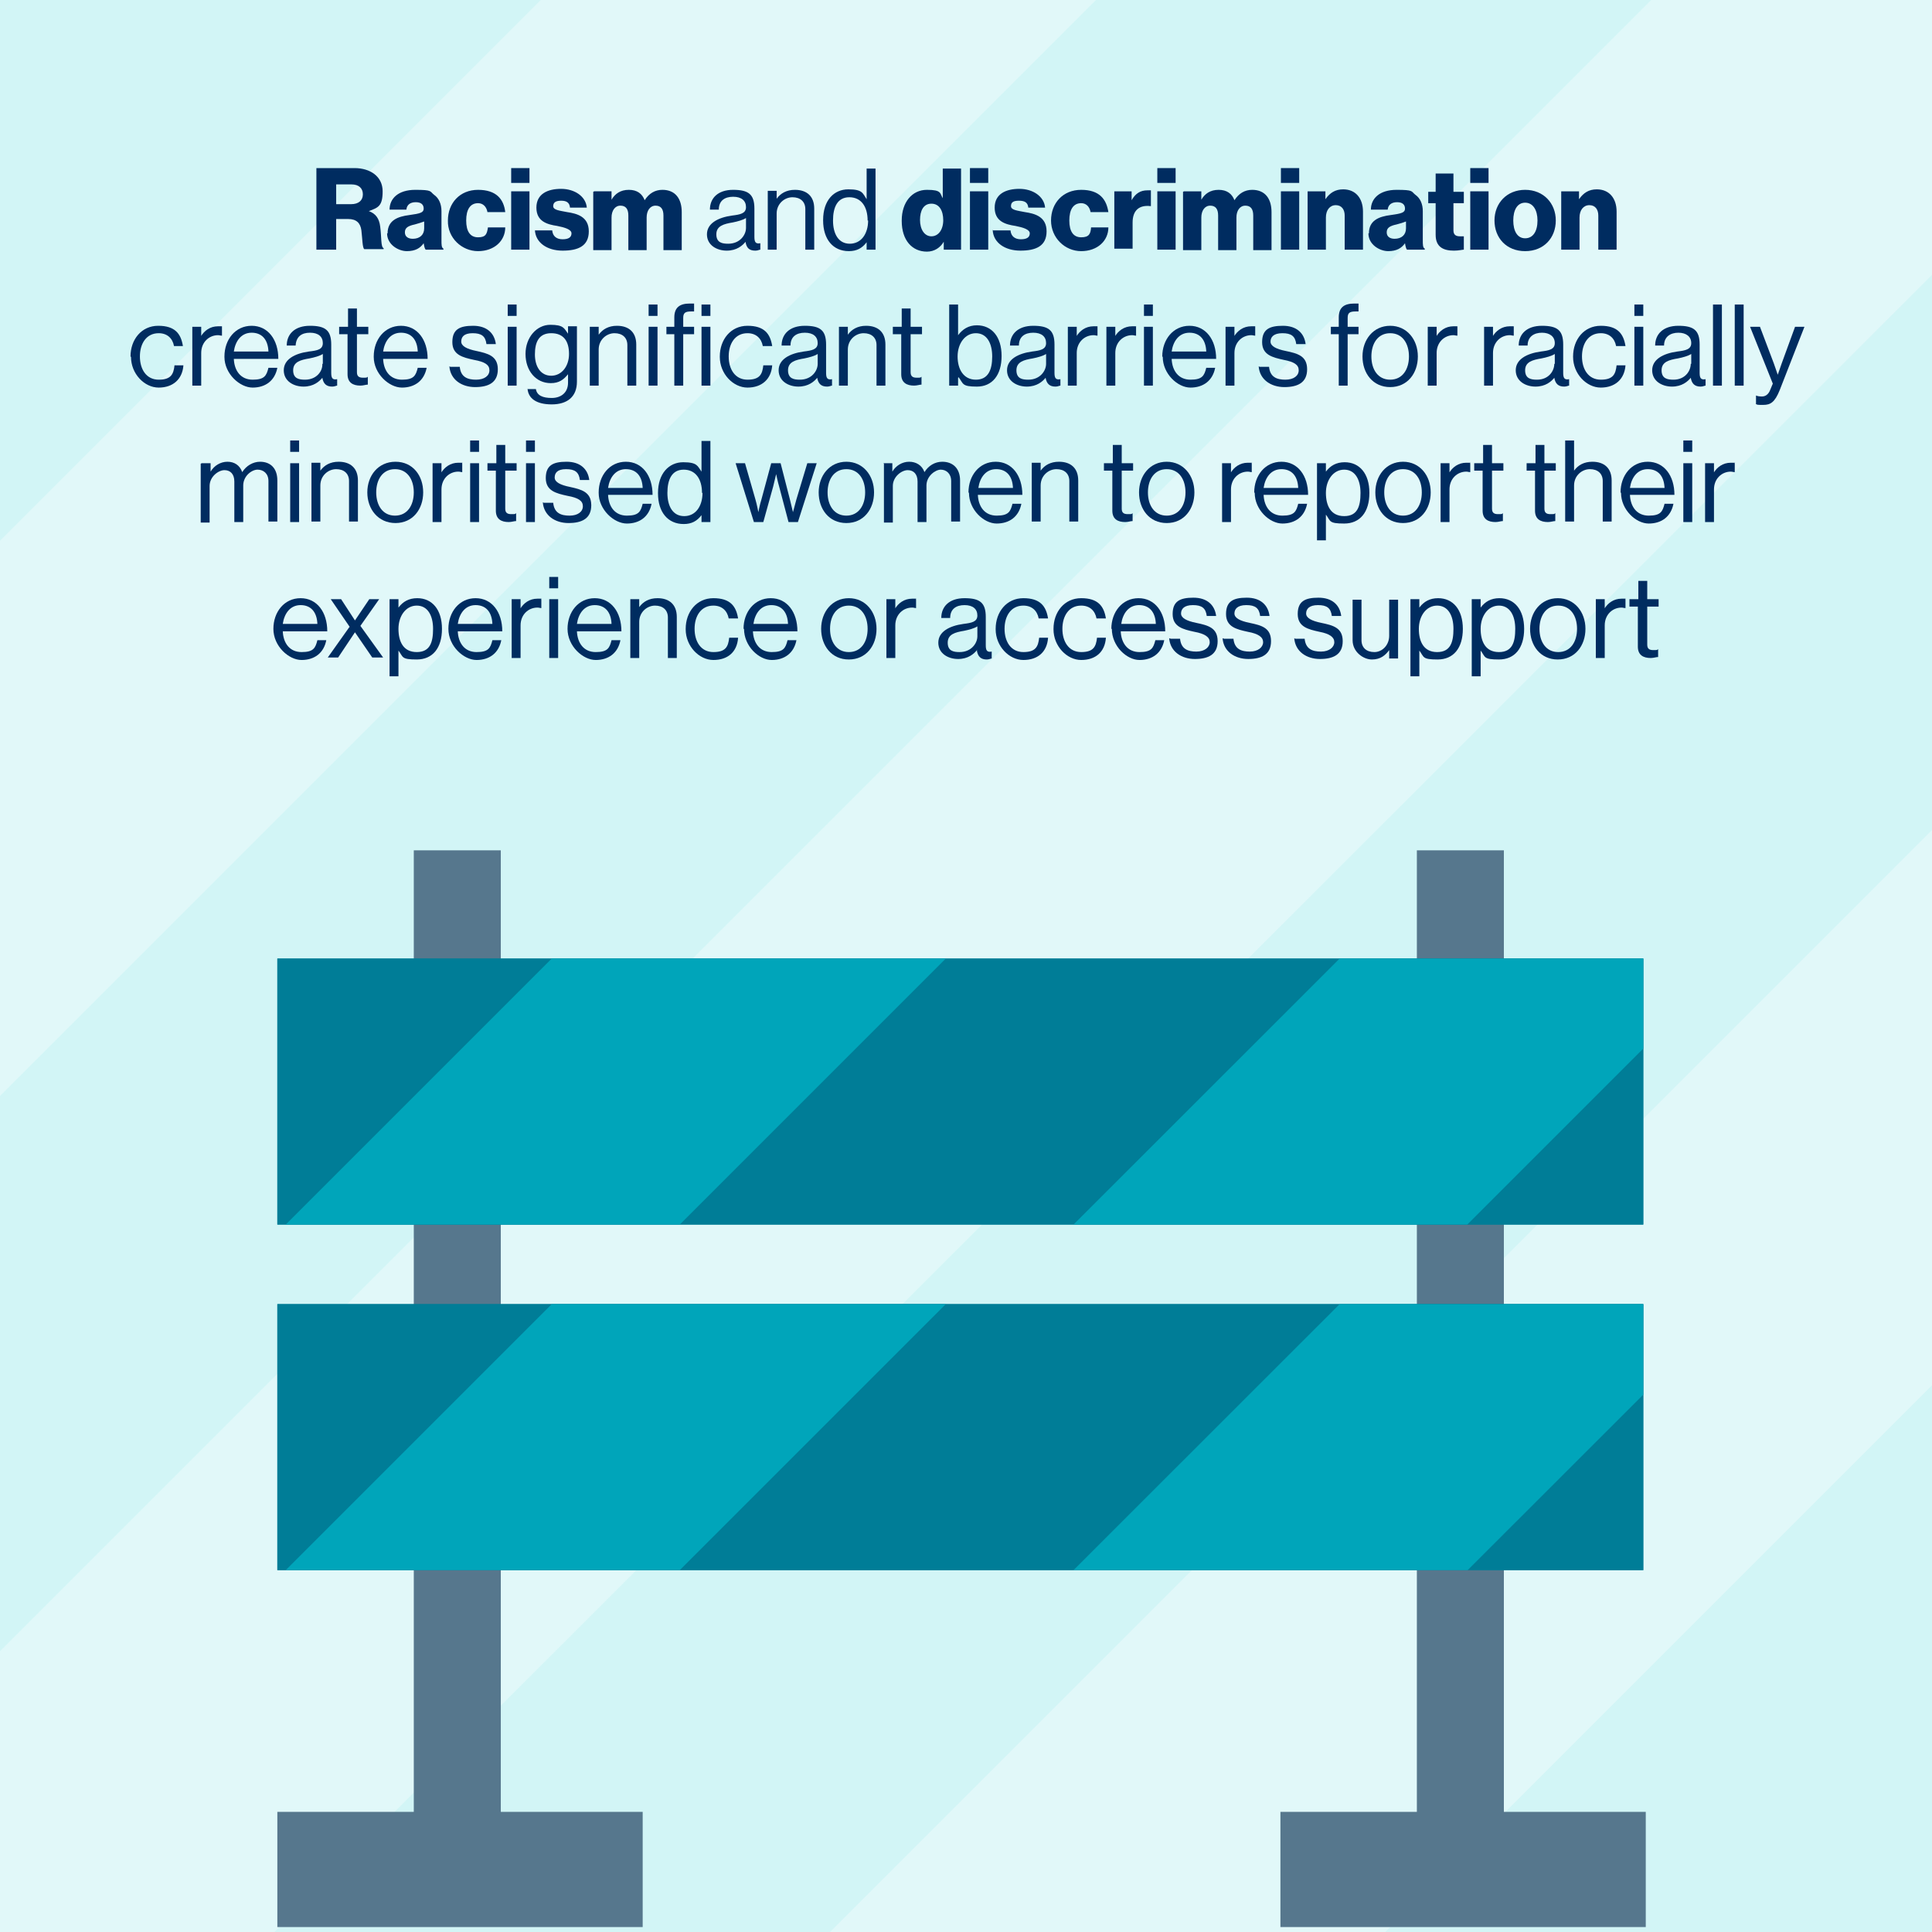 <svg xmlns="http://www.w3.org/2000/svg" xmlns:xlink="http://www.w3.org/1999/xlink" viewBox="0 0 390.8 390.8" xmlns:v="https://vecta.io/nano"><style>.B{isolation:isolate}</style><defs><clipPath id="A"><path d="M56.1 263.8h276.3v53.8H56.1z" stroke-width="0" fill="none"/></clipPath><clipPath id="B"><path d="M56.1 193.9h276.3v53.8H56.1z" stroke-width="0" fill="none"/></clipPath><path id="C" d="M103.4 34h3.7v3h-3.7v-3zm0 4.7h3.7v11.8h-3.7V38.7z"/><path id="D" d="M40.6 68.1h0c.7-1.2 1.9-2.1 3.5-2.1s.5 0 .8.1v1.8h0c-.3 0-.5-.1-.8-.1-1.8 0-3.4 1.4-3.4 3.6V78h-1.8V66.1h1.8v2h0z"/><path id="E" d="M45.4 72.1c0-3.4 2.2-6.2 5.5-6.2s5.4 2.8 5.4 6.7h-9c.1 2.4 1.4 4.2 3.8 4.2s2.8-.8 3.2-2.4h1.8c-.5 2.6-2.4 4-5 4s-5.7-2.8-5.7-6.2zm1.9-1h7c-.1-2.4-1.3-3.8-3.4-3.8s-3.3 1.7-3.6 3.8z"/><path id="F" d="M68.7,66.1h1.7v-3.7h1.8v3.7h2.3v1.5h-2.3v7.7c0,.8.4,1.1,1.2,1.1s.8,0,1-.2h0v1.6c-.4,0-.9.2-1.5.2-1.5,0-2.6-.6-2.6-2.3v-8.1h-1.7v-1.5h0Z"/><path id="G" d="M102.7 61.6h1.8v2.3h-1.8v-2.3zm0 4.5h1.8V78h-1.8V66.1z"/><path id="H" d="M121.1 67.7h0c.8-1.1 2-1.8 3.7-1.8 2.4 0 3.9 1.3 3.9 3.8V78h-1.8v-8.2c0-1.5-1-2.4-2.6-2.4s-3.2 1.3-3.2 3.3V78h-1.8V66.1h1.8v1.6h0z"/><path id="I" d="M145.6,72.1c0-3.4,2.2-6.2,5.6-6.2s4.6,1.6,5,4.1h-1.9c-.3-1.6-1.4-2.6-3.1-2.6-2.5,0-3.8,2.1-3.8,4.7s1.3,4.7,3.8,4.7,3-1.1,3.2-2.9h1.8c-.2,2.8-2.1,4.5-5,4.5s-5.6-2.8-5.6-6.2h0Z"/><path id="J" d="M165.4 76.3h0c-.7.9-1.9 1.9-3.9 1.9s-4-1.1-4-3.3 2.2-3.4 5.1-3.8c1.6-.2 2.8-.4 2.8-1.7s-.9-2.1-2.6-2.1-2.9.8-2.9 2.6h-1.8c0-2.3 1.6-4 4.7-4s4.3.9 4.3 3.8v5.7c0 1 .2 1.5 1.2 1.3h0V78c-.2 0-.5.2-1 .2-1.2 0-1.8-.6-2-1.8h0zm0-2.7v-2c-.6.4-1.7.7-2.7.9-1.8.3-3.3.7-3.3 2.4s1.2 1.9 2.4 1.9c2.4 0 3.6-1.8 3.6-3.2z"/><path id="K" d="M225.5 68.1h0c.7-1.2 1.9-2.1 3.5-2.1s.5 0 .8.1v1.8h0c-.3 0-.4-.1-.8-.1-1.8 0-3.4 1.4-3.4 3.6V78h-1.8V66.1h1.8v2h0z"/><path id="L" d="M275.6 72.1c0-3.4 2.2-6.2 5.6-6.2s5.6 2.8 5.6 6.2-2.1 6.2-5.6 6.2-5.6-2.8-5.6-6.2zm9.4 0c0-2.6-1.3-4.7-3.8-4.7s-3.8 2.1-3.8 4.7 1.3 4.7 3.8 4.7 3.8-2.1 3.8-4.7z"/><path id="M" d="M314.5 76.3h0c-.7.9-1.9 1.9-3.9 1.9s-4-1.1-4-3.3 2.2-3.4 5.1-3.8c1.6-.2 2.8-.4 2.8-1.7s-1-2.1-2.6-2.1-2.9.8-2.9 2.6h-1.8c0-2.3 1.6-4 4.7-4s4.3.9 4.3 3.8v5.7c0 1 .2 1.5 1.2 1.3h0V78c-.2 0-.5.2-1 .2-1.2 0-1.8-.6-2-1.8h0zm0-2.7v-2c-.6.4-1.7.7-2.7.9-1.8.3-3.3.7-3.3 2.4s1.2 1.9 2.4 1.9c2.4 0 3.5-1.8 3.5-3.2z"/><path id="N" d="M58.7 89.1h1.8v2.3h-1.8v-2.3zm0 4.6h1.8v11.9h-1.8V93.7z"/><path id="O" d="M89.2 95.7h0c.7-1.2 1.9-2.1 3.5-2.1s.5 0 .8.1v1.8h0c-.3 0-.4-.1-.8-.1-1.8 0-3.4 1.4-3.4 3.6v6.6h-1.8V93.7h1.8v2h0z"/><path id="P" d="M98.7 93.7h1.7V90h1.8v3.7h2.3v1.5h-2.3v7.7c0 .8.4 1.1 1.2 1.1s.8 0 1-.2h0v1.6c-.4 0-.9.2-1.5.2-1.5 0-2.6-.6-2.6-2.3v-8.1h-1.7v-1.5h0z"/><path id="Q" d="M253.7 99.6c0-3.4 2.2-6.2 5.5-6.2s5.4 2.8 5.4 6.7h-9c.1 2.4 1.4 4.2 3.8 4.2s2.8-.8 3.2-2.4h1.8c-.5 2.6-2.4 4-5 4s-5.6-2.8-5.6-6.2h0zm1.9-.9h7c-.1-2.4-1.3-3.8-3.4-3.8s-3.3 1.7-3.6 3.8z"/><path id="R" d="M293.1 95.7h0c.7-1.2 1.9-2.1 3.5-2.1s.5 0 .8.1v1.8h0c-.3 0-.5-.1-.8-.1-1.8 0-3.4 1.4-3.4 3.6v6.6h-1.8V93.7h1.8v2h0z"/><path id="S" d="M90.7 127.2c0-3.4 2.2-6.2 5.5-6.2s5.4 2.8 5.4 6.7h-9c.1 2.4 1.4 4.2 3.8 4.2s2.8-.8 3.2-2.4h1.8c-.5 2.6-2.4 4-5 4s-5.7-2.8-5.7-6.3zm1.9-1h7c-.1-2.4-1.3-3.8-3.4-3.8s-3.3 1.7-3.6 3.8z"/><path id="T" d="M105.2,123.2h0c.7-1.2,1.9-2.1,3.5-2.1s.5,0,.8.1v1.8h0c-.3,0-.4-.1-.8-.1-1.8,0-3.4,1.4-3.4,3.6v6.6h-1.8v-11.9h1.8v2h0Z"/><path id="U" d="M138.7,127.2c0-3.4,2.2-6.2,5.6-6.2s4.6,1.6,5,4.1h-1.9c-.3-1.6-1.4-2.6-3.1-2.6-2.5,0-3.8,2.1-3.8,4.7s1.3,4.7,3.8,4.7,3-1.1,3.2-2.9h1.8c-.2,2.9-2.1,4.5-5,4.5s-5.6-2.8-5.6-6.2h0Z"/><path id="V" d="M150.4 127.2c0-3.4 2.2-6.2 5.5-6.2s5.4 2.8 5.4 6.7h-9c.1 2.4 1.4 4.2 3.8 4.2s2.8-.8 3.2-2.4h1.8c-.5 2.6-2.4 4-5 4s-5.6-2.8-5.6-6.3zm2-1h7c-.1-2.4-1.3-3.8-3.4-3.8s-3.3 1.7-3.6 3.8z"/><path id="W" d="M236.8,129.2h1.9c.2,2.1,1.6,2.6,3.3,2.6s2.7-.9,2.7-1.9-.9-1.7-3.1-2.1c-2.3-.5-4.4-1-4.4-3.6s1.5-3.3,4.2-3.3,4.3,1.4,4.6,3.7h-1.9c-.2-1.6-1-2.2-2.8-2.2s-2.4.8-2.4,1.7,1.1,1.5,3.1,1.9c2.4.5,4.3,1,4.3,3.7s-1.9,3.6-4.6,3.6-5-1.5-5.2-4.2h0Z"/></defs><g class="B"><path d="M0 0h390.8v390.8H0z" fill="#e1f8f9"/><path d="M390.8 390.8V280.2L280.2 390.8h110.6zm-222.9 0l222.9-222.9V55.6L55.5 390.8h112.4zM0 0v109.4L109.4 0H0zm0 334L334 0H221.7L0 221.7V334z" fill="#d2f5f6"/><g fill="#002c60"><path d="M64 34h7.7c3.2 0 5.7 1.7 5.7 4.7s-.9 3.3-2.8 4h0c1.4.5 2.1 1.5 2.3 3.1.3 2.2.1 4.2.7 4.4v.2h-3.9c-.4-.2-.4-2.2-.6-3.8-.2-1.5-1-2.3-2.7-2.3H68v6.2h-4V34.1zm7 7.3c1.6 0 2.4-.8 2.4-2s-.8-2-2.3-2H68v4h3zm7.4 5.9c0-2.6 2-3.4 4.4-3.7 2.2-.3 2.9-.5 2.9-1.3s-.5-1.3-1.6-1.3-1.8.5-1.9 1.5h-3.4c0-2.2 1.7-4 5.2-4s2.9.3 3.8 1c1 .7 1.5 1.9 1.5 3.3v5.9c0 .9 0 1.5.4 1.7v.2h-3.6c-.2-.2-.3-.7-.4-1.3h0c-.7 1-1.7 1.6-3.4 1.6s-4-1.3-4-3.6h0zm7.4-1v-1.4c-.5.2-1.2.4-1.9.6-1.4.3-2 .7-2 1.6s.7 1.3 1.6 1.3c1.4 0 2.3-.8 2.3-2.1zm4.8-1.6c0-3.5 2.4-6.2 6.1-6.2s5.2 1.9 5.5 4.5h-3.6c-.2-1.1-.9-1.8-1.9-1.8-1.6 0-2.4 1.3-2.4 3.5s.8 3.4 2.4 3.4 1.8-.7 2-2h3.5c0 2.7-2.2 4.8-5.5 4.8s-6.2-2.7-6.1-6.2z"/><use xlink:href="#C"/><path d="M108.2 46.6h3.5c.1 1.2.9 1.8 2.1 1.8s1.8-.4 1.8-1.2-1.4-1.2-2.9-1.5c-2-.3-4.2-.9-4.2-3.7s2.3-3.8 5-3.8 5 1.5 5.2 3.8h-3.4c-.1-1.1-.8-1.4-1.8-1.4s-1.6.3-1.6 1.1 1.3.9 2.8 1.2c2 .3 4.4.9 4.4 3.9s-2.2 3.9-5.3 3.9-5.5-1.6-5.6-4.2h0zm12-7.9h3.5v1.7h0c.7-1.2 1.8-2 3.5-2s2.7.8 3.2 2.1h0c.9-1.4 2.1-2.1 3.6-2.1 2.6 0 3.9 1.8 3.9 4.5v7.7h-3.7v-7c0-1.3-.5-2-1.6-2s-1.8 1-1.8 2.4v6.6h-3.7v-7c0-1.3-.5-2-1.6-2s-1.8 1-1.8 2.4v6.6H120V38.8h0zm30.7 10.1h0c-.7.9-1.9 1.9-3.9 1.9s-4-1.1-4-3.3 2.2-3.4 5.1-3.8c1.6-.2 2.8-.4 2.8-1.7s-.9-2.1-2.6-2.1-2.9.8-2.9 2.6h-1.8c0-2.3 1.6-4 4.7-4s4.3.9 4.3 3.8v5.7c0 1 .2 1.5 1.2 1.3h0v1.3c-.2 0-.5.2-1 .2-1.2 0-1.8-.5-2-1.8h0zm0-2.7v-2c-.6.4-1.7.7-2.7.9-1.8.3-3.3.7-3.3 2.4s1.2 1.9 2.4 1.9c2.4 0 3.6-1.8 3.6-3.2zm6.2-5.9h0c.8-1.1 2-1.8 3.7-1.8 2.4 0 3.9 1.3 3.9 3.8v8.3h-1.8v-8.2c0-1.5-1-2.4-2.6-2.4s-3.2 1.3-3.2 3.3v7.3h-1.8V38.6h1.8v1.6h0zm9.4 4.3c0-4 2.2-6.2 5.1-6.2s2.9.8 3.7 2h0v-6.2h1.8v16.4h-1.8V49h0c-.9 1.2-2 1.8-3.6 1.8-3.2 0-5.2-2.4-5.2-6.2h0zm9 .1c0-2.8-1.3-4.7-3.7-4.7s-3.3 2-3.3 4.7 1.1 4.7 3.4 4.7 3.7-2 3.7-4.7h0zm6.9 0c0-3.7 2.1-6.2 5.1-6.2s2.6.7 3.2 1.7h0v-6h3.7v16.4h-3.5v-1.6h0c-.7 1.2-1.9 2-3.4 2-3 0-5.1-2.3-5.1-6.2h0zm8.4 0c0-2-.8-3.4-2.4-3.4s-2.3 1.4-2.3 3.3.9 3.3 2.3 3.3 2.4-1.3 2.4-3.3h0z"/><use xlink:href="#C" x="92.8"/><path d="M200.9 46.6h3.5c.1 1.2.9 1.8 2.1 1.8s1.8-.4 1.8-1.2-1.4-1.2-2.9-1.5c-2-.3-4.2-.9-4.2-3.7s2.3-3.8 5-3.8 5 1.5 5.2 3.8H208c-.1-1.1-.8-1.4-1.9-1.4s-1.6.3-1.6 1.1 1.3.9 2.8 1.2c2 .3 4.4.9 4.4 3.9s-2.2 3.9-5.3 3.9-5.5-1.6-5.6-4.2h0zm11.7-2c0-3.5 2.4-6.2 6.1-6.2s5.1 1.9 5.5 4.5h-3.6c-.2-1.1-.9-1.8-1.9-1.8-1.6 0-2.4 1.3-2.4 3.5s.8 3.4 2.4 3.4 1.9-.7 2-2h3.5c0 2.7-2.2 4.8-5.5 4.8s-6.1-2.7-6.1-6.2zm12.8-5.9h3.5v1.8h0c.8-1.4 1.8-2 3.2-2h.7v3.2h0c-2.3-.3-3.7.8-3.7 3.3v5.3h-3.7V38.5h0z"/><use xlink:href="#C" x="130.7"/><path d="M239.5 38.7h3.5v1.7h0c.7-1.2 1.8-2 3.5-2s2.7.8 3.2 2.1h0c.9-1.4 2.1-2.1 3.6-2.1 2.6 0 3.9 1.8 3.9 4.5v7.7h-3.7v-7c0-1.3-.5-2-1.6-2s-1.8 1-1.8 2.4v6.6h-3.7v-7c0-1.3-.5-2-1.6-2s-1.8 1-1.8 2.4v6.6h-3.7V38.8h0z"/><use xlink:href="#C" x="155.7"/><path d="M264.6 38.7h3.5v1.6h0c.9-1.3 2-2 3.6-2 2.5 0 4 1.8 4 4.5v7.7H272v-6.9c0-1.2-.6-2.1-1.8-2.1s-2 1-2 2.5v6.5h-3.7V38.7h0zm12.3 8.5c0-2.6 2-3.4 4.4-3.7 2.2-.3 2.9-.5 2.9-1.3s-.5-1.3-1.6-1.3-1.8.5-1.9 1.5h-3.4c0-2.2 1.7-4 5.2-4s2.9.3 3.8 1c1 .7 1.5 1.9 1.5 3.3v5.9c0 .9 0 1.5.4 1.7v.2h-3.6c-.2-.2-.3-.7-.4-1.3h0c-.7 1-1.7 1.6-3.4 1.6s-4-1.3-4-3.6h0zm7.5-1v-1.4c-.5.2-1.1.4-1.9.6-1.4.3-2 .7-2 1.6s.7 1.3 1.6 1.3c1.4 0 2.3-.8 2.3-2.1h0zm6 1.2v-6.3h-1.5v-2.3h1.5v-3.7h3.6v3.7h2.1v2.3H294v5.5c0 .9.5 1.2 1.3 1.2h.8v2.7c-.3 0-1 .2-2 .2-2.1 0-3.7-.7-3.7-3.2h0z"/><use xlink:href="#C" x="194"/><path d="M302.3 44.6c0-3.5 2.5-6.2 6.2-6.2s6.2 2.7 6.2 6.2-2.4 6.2-6.2 6.2-6.2-2.7-6.2-6.2zm8.7 0c0-2.1-.9-3.6-2.5-3.6s-2.4 1.5-2.4 3.6.8 3.6 2.4 3.6 2.5-1.4 2.5-3.6zm4.9-5.9h3.5v1.6h0c.9-1.3 2-2 3.6-2 2.5 0 4 1.8 4 4.5v7.7h-3.7v-6.9c0-1.2-.6-2.1-1.8-2.1s-2 1-2 2.5v6.5h-3.7V38.7h0zM26.4 72.1c0-3.4 2.2-6.2 5.6-6.2s4.6 1.6 5 4.1h-1.8c-.3-1.6-1.4-2.6-3.1-2.6-2.5 0-3.8 2.1-3.8 4.7s1.3 4.7 3.8 4.7 3-1.1 3.2-2.9h1.8c-.2 2.8-2.1 4.5-5 4.5s-5.6-2.8-5.6-6.2h0z"/><use xlink:href="#D"/><use xlink:href="#E"/><path d="M65.3 76.3h0c-.7.9-1.9 1.9-3.9 1.9s-4-1.1-4-3.3 2.2-3.4 5.1-3.8c1.7-.2 2.8-.4 2.8-1.7s-.9-2.1-2.6-2.1-2.8.8-2.9 2.6H58c0-2.3 1.6-4 4.7-4s4.3.9 4.3 3.8v5.7c0 1 .2 1.5 1.2 1.3h0V78c-.2 0-.5.2-1 .2-1.2 0-1.8-.6-2-1.8h0zm0-2.7v-2c-.6.4-1.7.7-2.7.9-1.8.3-3.3.7-3.3 2.4s1.2 1.9 2.4 1.9c2.4 0 3.6-1.8 3.5-3.2z"/><use xlink:href="#F"/><use xlink:href="#E" x="30.2"/><path d="M91.1 74.2H93c.2 2.1 1.6 2.6 3.3 2.6S99 76 99 74.9s-.9-1.7-3.1-2.1c-2.3-.5-4.4-1-4.4-3.6s1.5-3.3 4.2-3.3 4.3 1.4 4.6 3.7h-1.9c-.2-1.6-1-2.2-2.8-2.2s-2.3.8-2.3 1.7 1.1 1.5 3.1 1.9c2.3.5 4.3 1 4.3 3.7s-1.9 3.6-4.6 3.6-5-1.5-5.2-4.2h0z"/><use xlink:href="#G"/><path d="M106.7 78.7h1.7c.2 1.3 1.4 1.8 3.2 1.8s3.3-1 3.3-3.1v-1.7h0c-.9 1.1-1.8 1.8-3.5 1.8-3 0-5.1-2.5-5.1-5.9s2.3-5.9 5-5.9 2.8.7 3.6 1.8h0V66h1.8v11.2c0 3.1-2 4.6-5.1 4.6s-4.8-1.2-4.9-3.3h0zm8.4-7.1c0-2.6-1.1-4.2-3.6-4.2s-3.3 1.8-3.3 4.3 1.2 4.3 3.3 4.3 3.6-1.9 3.6-4.4z"/><use xlink:href="#H"/><use xlink:href="#G" x="28.5"/><path d="M134.8 66.1h1.6v-1.9c0-2 1.1-2.8 3.1-2.8h.9V63h-.6c-1.2 0-1.6.3-1.6 1.3v1.8h2.2v1.5h-2.2V78h-1.8V67.6h-1.6v-1.5h0zm7.1-4.5h1.8v2.3h-1.8v-2.3zm0 4.5h1.8V78h-1.8V66.1z"/><use xlink:href="#I"/><use xlink:href="#J"/><use xlink:href="#H" x="50.4"/><use xlink:href="#F" x="112"/><path d="M193.8 76.4h0V78H192V61.6h1.8v6.2h0c.9-1.2 2.1-2 3.8-2 3 0 5 2.3 5 6.2s-1.9 6.2-5 6.2-2.7-.6-3.7-1.9h0zm6.9-4.3c0-2.7-1.1-4.7-3.3-4.7s-3.7 2.1-3.7 4.7 1.2 4.7 3.7 4.7 3.3-2 3.3-4.7h0z"/><use xlink:href="#J" x="46.2"/><path d="M217.7 68.1h0c.7-1.2 1.9-2.1 3.5-2.1s.5 0 .8.1v1.8h0c-.3 0-.4-.1-.8-.1-1.8 0-3.4 1.4-3.4 3.6V78H216V66.1h1.8v2h0z"/><use xlink:href="#K"/><use xlink:href="#G" x="128.7"/><path d="M235.1 72.1c0-3.4 2.2-6.2 5.5-6.2s5.4 2.8 5.4 6.7h-9c.1 2.4 1.4 4.2 3.8 4.2s2.8-.8 3.2-2.4h1.8c-.5 2.6-2.4 4-5 4s-5.6-2.8-5.6-6.2zm1.9-1h7c-.1-2.4-1.3-3.8-3.4-3.8s-3.3 1.7-3.6 3.8z"/><use xlink:href="#K" x="24.1"/><path d="M254.8 74.2h1.9c.2 2.1 1.6 2.6 3.3 2.6s2.7-.8 2.7-1.9-.9-1.7-3-2.1c-2.3-.5-4.4-1-4.4-3.6s1.5-3.3 4.2-3.3 4.3 1.4 4.6 3.7h-1.9c-.2-1.6-1-2.2-2.8-2.2s-2.4.8-2.4 1.7 1.1 1.5 3.1 1.9c2.4.5 4.3 1 4.3 3.7s-1.9 3.6-4.6 3.6-5-1.5-5.2-4.2h0zm14.4-8.1h1.6v-1.9c0-2 1.1-2.8 3.1-2.8h.9V63h-.6c-1.2 0-1.6.3-1.6 1.3v1.8h2.2v1.5h-2.2V78h-1.8V67.6h-1.6v-1.5h0z"/><use xlink:href="#L"/><use xlink:href="#D" x="249.9"/><use xlink:href="#D" x="261.3"/><use xlink:href="#M"/><use xlink:href="#I" x="172.6"/><use xlink:href="#G" x="227.9"/><use xlink:href="#M" x="27.6"/><path d="M346.5 61.6h1.8V78h-1.8V61.6zm4.4 0h1.8V78h-1.8V61.6zm4.3 20.1V80h0c.2.1.6.2 1.2.2s1.3-.3 1.7-1.4l.5-1.2-4.6-11.5h2l2.8 7.4.8 2.3h0l.8-2.3 2.7-7.4h1.9l-5 12.8c-1 2.5-1.9 3-3.3 3s-1.1 0-1.6-.2h0zm-314.4 12h1.8v1.7h0c.7-1.2 2-2 3.4-2s2.5.7 3 2.1h0c.8-1.3 2.2-2.1 3.6-2.1 2.1 0 3.5 1.3 3.5 3.8v8.3h-1.8v-8.2c0-1.5-1-2.3-2.2-2.3s-2.9 1.3-2.9 3.2v7.4h-1.8v-8.2c0-1.5-.8-2.3-2-2.3s-3 1.3-3 3.2v7.4h-1.8V93.8h0z"/><use xlink:href="#N"/><path d="M64.8 95.2h0c.8-1.1 2-1.8 3.7-1.8 2.4 0 3.9 1.3 3.9 3.8v8.3h-1.8v-8.2c0-1.5-1-2.4-2.6-2.4s-3.2 1.3-3.2 3.3v7.3H63V93.6h1.8v1.6h0zm9.5 4.4c0-3.4 2.2-6.2 5.7-6.2s5.6 2.8 5.6 6.2-2.1 6.2-5.6 6.2-5.7-2.8-5.7-6.2zm9.4 0c0-2.6-1.3-4.7-3.8-4.7s-3.8 2.1-3.8 4.7 1.3 4.7 3.8 4.7 3.8-2.1 3.8-4.7z"/><use xlink:href="#O"/><use xlink:href="#N" x="36.4"/><use xlink:href="#P"/><use xlink:href="#N" x="47.7"/><path d="M110 101.7h1.9c.2 2.1 1.6 2.6 3.3 2.6s2.7-.8 2.7-1.9-.9-1.7-3.1-2.1c-2.3-.5-4.4-1-4.4-3.6s1.5-3.3 4.2-3.3 4.3 1.4 4.6 3.7h-1.9c-.2-1.6-1-2.2-2.8-2.2s-2.3.8-2.3 1.7 1.1 1.5 3.1 1.9c2.3.5 4.3 1 4.3 3.7s-1.9 3.6-4.6 3.6-5-1.5-5.2-4.2h0zm11.1-2.1c0-3.4 2.2-6.2 5.5-6.2s5.4 2.8 5.4 6.7h-9c.1 2.4 1.4 4.2 3.8 4.2s2.8-.8 3.2-2.4h1.8c-.5 2.6-2.4 4-5 4s-5.7-2.8-5.7-6.2h0zm1.9-.9h7c-.1-2.4-1.3-3.8-3.4-3.8s-3.3 1.7-3.6 3.8zm10.1 1c0-3.9 2.2-6.2 5.1-6.2s2.9.8 3.7 1.9h0v-6.2h1.8v16.4h-1.8v-1.4h0c-.9 1.2-2 1.8-3.6 1.8-3.2 0-5.2-2.4-5.2-6.2h0zm8.9 0c0-2.8-1.3-4.7-3.7-4.7s-3.3 2-3.3 4.7 1.1 4.7 3.4 4.7 3.7-2 3.7-4.7h0zm6.7-6h2l2.1 7.3c.3 1 .6 2.6.6 2.6h0s.3-1.6.6-2.5l2-7.4h1.9l1.9 7.4.6 2.5h0l.7-2.6 2.2-7.3h1.9l-3.8 11.9h-1.9l-1.9-7.2c-.3-1-.6-2.5-.6-2.5h0l-.6 2.5-2 7.2h-1.9l-3.7-11.9h0z"/><use xlink:href="#L" x="-110" y="27.5"/><path d="M178.7 93.7h1.8v1.7h0c.7-1.2 2-2 3.4-2s2.6.7 3.1 2.1h0c.8-1.3 2.1-2.1 3.6-2.1 2.1 0 3.6 1.3 3.6 3.8v8.3h-1.8v-8.2c0-1.5-1-2.3-2.1-2.3s-2.9 1.3-2.9 3.2v7.4h-1.8v-8.2c0-1.5-.8-2.3-2-2.3s-3 1.3-3 3.2v7.4h-1.8V93.8h0zm17.2 5.9c0-3.4 2.2-6.2 5.5-6.2s5.4 2.8 5.4 6.7h-9c.1 2.4 1.4 4.2 3.8 4.2s2.8-.8 3.2-2.4h1.8c-.5 2.6-2.4 4-5 4s-5.6-2.8-5.6-6.2zm2-.9h7c-.1-2.4-1.3-3.8-3.4-3.8s-3.3 1.7-3.6 3.8zm12.6-3.5h0c.8-1.1 2-1.8 3.7-1.8 2.4 0 3.9 1.3 3.9 3.8v8.3h-1.8v-8.2c0-1.5-1-2.4-2.6-2.4s-3.2 1.3-3.2 3.3v7.3h-1.8V93.6h1.8v1.6h0z"/><use xlink:href="#P" x="124.7"/><use xlink:href="#L" x="-45.2" y="27.5"/><use xlink:href="#O" x="159.7"/><use xlink:href="#Q"/><path d="M266.4 93.7h1.8v1.7h0c.9-1.2 2.1-1.9 3.8-1.9 3 0 5 2.3 5 6.2s-1.9 6.2-5.1 6.2-2.7-.5-3.7-1.8h0v5.2h-1.8V93.6h0zm8.8 6c0-2.7-1.1-4.7-3.3-4.7s-3.7 2.1-3.7 4.7 1 4.7 3.7 4.7 3.3-2 3.3-4.7h0zm3-.1c0-3.4 2.2-6.2 5.6-6.2s5.6 2.8 5.6 6.2-2.1 6.2-5.6 6.2-5.6-2.8-5.6-6.2zm9.4 0c0-2.6-1.3-4.7-3.8-4.7S280 97 280 99.6s1.3 4.7 3.8 4.7 3.8-2.1 3.8-4.7z"/><use xlink:href="#R"/><use xlink:href="#P" x="199.6"/><use xlink:href="#P" x="210.2"/><path d="M318.4 95.2h0c.8-1.1 2-1.8 3.7-1.8 2.4 0 3.9 1.3 3.9 3.8v8.3h-1.8v-8.2c0-1.5-1-2.4-2.6-2.4s-3.2 1.3-3.2 3.3v7.3h-1.8V89.1h1.8v6.1h0z"/><use xlink:href="#Q" x="74.1"/><use xlink:href="#N" x="281.8"/><use xlink:href="#R" x="53.5"/><path d="M55.3 127.2c0-3.4 2.2-6.2 5.5-6.2s5.4 2.8 5.4 6.7h-9c.1 2.4 1.4 4.2 3.8 4.2s2.8-.8 3.2-2.4H66c-.5 2.6-2.4 4-5 4s-5.7-2.8-5.7-6.3zm1.9-1h7c-.1-2.4-1.3-3.8-3.4-3.8s-3.3 1.7-3.6 3.8zm13.6.7l-3.9-5.7H69l2.8 4.3h0l2.9-4.3h2l-3.8 5.4 4.6 6.4h-2.2l-3.5-5.1h0l-3.4 5.1h-2.1l4.4-6.2h0zm8-5.7h1.8v1.7h0c.9-1.2 2.1-1.9 3.8-1.9 3 0 5 2.3 5 6.2s-1.9 6.2-5.1 6.2-2.7-.5-3.7-1.8h0v5.2h-1.8v-15.7h0zm8.8 6c0-2.7-1.1-4.7-3.3-4.7s-3.7 2.1-3.7 4.7 1 4.7 3.7 4.7 3.3-2 3.3-4.7z"/><use xlink:href="#S"/><use xlink:href="#T"/><path d="M111.1 116.7h1.8v2.3h-1.8v-2.3zm0 4.5h1.8v11.9h-1.8v-11.9z"/><use xlink:href="#S" x="24.1"/><path d="M129.3,122.8h0c.8-1.1,2-1.8,3.7-1.8,2.4,0,3.9,1.3,3.9,3.8v8.3h-1.8v-8.2c0-1.5-1-2.4-2.6-2.4s-3.2,1.3-3.2,3.3v7.3h-1.8v-11.9h1.8v1.6h0Z"/><use xlink:href="#U"/><use xlink:href="#V"/><use xlink:href="#L" x="-109.5" y="55.1"/><use xlink:href="#T" x="75.8"/><path d="M197.7 131.4h0c-.7.9-1.9 1.9-3.9 1.9s-4-1.1-4-3.3 2.2-3.4 5.1-3.8c1.6-.2 2.8-.4 2.8-1.7s-.9-2.1-2.6-2.1-2.9.8-2.9 2.6h-1.8c0-2.3 1.6-4 4.7-4s4.3.9 4.3 3.8v5.7c0 1 .2 1.5 1.2 1.3h0v1.4c-.2 0-.5.2-1 .2-1.2 0-1.8-.6-2-1.8h0zm0-2.7v-2c-.6.4-1.7.7-2.7.9-1.8.3-3.3.7-3.3 2.4s1.2 1.9 2.4 1.9c2.4 0 3.6-1.8 3.6-3.2z"/><use xlink:href="#U" x="62.7"/><use xlink:href="#U" x="74.4"/><use xlink:href="#V" x="74.4"/><use xlink:href="#W"/><use xlink:href="#W" x="10.8"/><path d="M262 129.2h1.9c.2 2.1 1.6 2.6 3.3 2.6s2.7-.9 2.7-1.9-.9-1.7-3-2.1c-2.3-.5-4.4-1-4.4-3.6s1.5-3.3 4.2-3.3 4.3 1.4 4.6 3.7h-1.9c-.2-1.6-1-2.2-2.8-2.2s-2.4.8-2.4 1.7 1.1 1.5 3.1 1.9c2.4.5 4.3 1 4.3 3.7s-1.9 3.6-4.6 3.6-5-1.5-5.2-4.2h0zm19 3.9v-1.6h0c-.8 1.1-1.8 1.9-3.5 1.9s-3.9-1.5-3.9-3.9v-8.2h1.8v8.2c0 1.5 1 2.4 2.6 2.4s3-1.4 3-3.3v-7.3h1.8v11.9H281h0zm4.3-11.9h1.8v1.7h0c.9-1.2 2.1-1.9 3.8-1.9 3 0 5 2.3 5 6.2s-1.9 6.2-5.1 6.2-2.7-.5-3.7-1.8h0v5.2h-1.8v-15.7h0zm8.7 6c0-2.7-1.1-4.7-3.3-4.7s-3.7 2.1-3.7 4.7 1 4.7 3.7 4.7 3.3-2 3.3-4.7h0zm3.7-6h1.8v1.7h0c.9-1.2 2.1-1.9 3.8-1.9 3 0 5 2.3 5 6.2s-1.9 6.2-5.1 6.2-2.7-.5-3.7-1.8h0v5.2h-1.8v-15.7h0zm8.8 6c0-2.7-1.1-4.7-3.3-4.7s-3.7 2.1-3.7 4.7 1 4.7 3.7 4.7 3.3-2 3.3-4.7h0zm3 0c0-3.4 2.2-6.2 5.6-6.2s5.6 2.8 5.6 6.2-2.1 6.2-5.6 6.2-5.6-2.8-5.6-6.2zm9.5 0c0-2.6-1.3-4.7-3.8-4.7s-3.8 2.1-3.8 4.7 1.3 4.7 3.8 4.7 3.8-2.1 3.8-4.7zm5.5-4h0c.7-1.2 1.9-2.1 3.5-2.1s.5 0 .8.1v1.8h0c-.3 0-.5-.1-.8-.1-1.8 0-3.4 1.4-3.4 3.6v6.6h-1.8v-11.9h1.8v2h0zm5.2-2h1.7v-3.7h1.8v3.7h2.3v1.5h-2.3v7.7c0 .8.4 1.1 1.2 1.1s.8 0 1-.2h0v1.6c-.4 0-.9.2-1.5.2-1.5 0-2.6-.6-2.6-2.3v-8.1h-1.7v-1.5h0z"/></g><path d="M101.3 366.5V172H83.7v194.5H56.1v23.3H130v-23.3h-28.7zm202.9 0V172h-17.6v194.5H259v23.3h73.9v-23.3h-28.7z" fill="#56778d"/><g fill="#007d97"><path d="M56.1 263.8h276.3v53.8H56.1z"/><path d="M56.1 263.8h276.3v53.8H56.1z"/></g><g clip-path="url(#A)" fill="#00a5ba"><path d="M174.4 440l158.1-158v-79.7L94.7 440h79.7zM55.3 399.8l236.9-236.9h-79.7L55.3 320.1v79.7z"/></g><g fill="#007d97"><path d="M56.1 193.9h276.3v53.8H56.1z"/><path d="M56.1 193.9h276.3v53.8H56.1z"/></g><g clip-path="url(#B)" fill="#00a5ba"><path d="M174.4 370.1L332.5 212v-79.6L94.7 370.1h79.7zM55.3 329.9L292.2 93h-79.7L55.3 250.2v79.7z"/></g></g></svg>